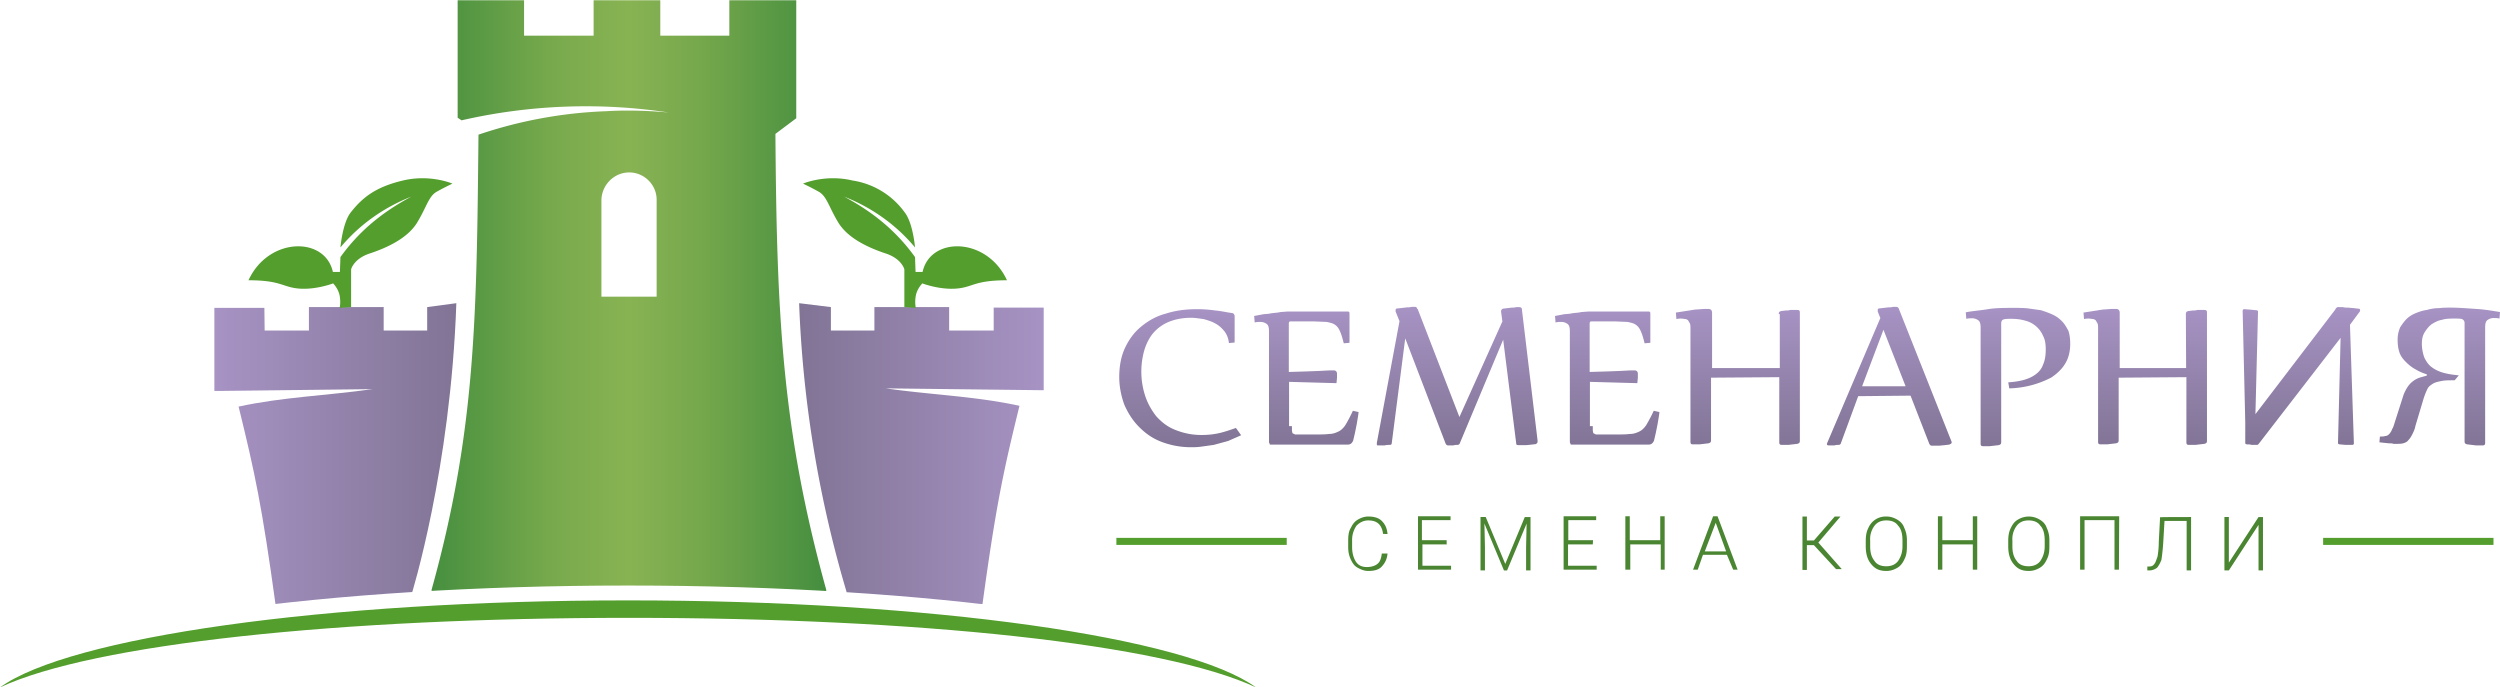 <svg id="Слой_1" xmlns="http://www.w3.org/2000/svg" xmlns:xlink="http://www.w3.org/1999/xlink" viewBox="0 0 959.8 263.9"><style>.st4{fill:#539e2c}.st5{fill:#4a8531}</style><defs><path id="SVGID_1_" d="M316.8.1H139.5C97.6 76.7 2 257.2 0 258.2c26.5-19.2 124.3-33.4 241.1-33.4s214.7 14.2 241.1 33.4C482 118.4 399.4 40.3 316.8.1z"/></defs><clipPath id="SVGID_2_"><use xlink:href="#SVGID_1_" overflow="visible"/></clipPath><g clip-path="url(#SVGID_2_)"><linearGradient id="SVGID_3_" gradientUnits="userSpaceOnUse" x1="33" y1="-78.2" x2="70.2" y2="-78.2" gradientTransform="translate(0 369.5) scale(2.496)"><stop offset="0" stop-color="#a793c4"/><stop offset="1" stop-color="#817495"/></linearGradient><path d="M101.6 126.9h17v-9h28.7v9H164v-9l11.2-1.5C173 180.3 158 228.2 158 228.2l-52.2 4c-5.2-37.9-8-50.9-14.2-76.1 17-3.7 33.9-4.2 51.4-6.7l-59.2.7h-1.5v-31.9h19.2l.1 8.7z" fill="url(#SVGID_3_)"/><linearGradient id="SVGID_4_" gradientUnits="userSpaceOnUse" x1="4015.8" y1="-78.3" x2="3978.2" y2="-78.3" gradientTransform="matrix(-2.496 0 0 2.496 10330.5 369.5)"><stop offset="0" stop-color="#817495"/><stop offset="1" stop-color="#a793c4"/></linearGradient><path d="M381.4 126.9h-17v-9h-28.7v9H319v-9l-12.2-1.5a447.1 447.1 0 0 0 18.5 111.8c19.2 1.5 32.7 2.5 51.9 3.7 5.2-37.9 8-50.9 14.2-76.1-17-3.7-33.9-4.2-51.4-6.7l59.2.7h1.5v-31.7h-19.2v8.8h-.1z" fill="url(#SVGID_4_)"/><linearGradient id="SVGID_5_" gradientUnits="userSpaceOnUse" x1="66.4" y1="-102.3" x2="127.1" y2="-102.3" gradientTransform="translate(0 369.5) scale(2.496)"><stop offset="0" stop-color="#448e3f"/><stop offset="0" stop-color="#468f3f"/><stop offset=".3" stop-color="#77a94c"/><stop offset=".5" stop-color="#88b353"/><stop offset=".7" stop-color="#73a64b"/><stop offset="1" stop-color="#448e3f"/></linearGradient><path d="M201.2.1h-25.5V45.2l1.5 1a213.5 213.5 0 0 1 79.6-3c-7.7-.7-16-1-24.2-.5a172 172 0 0 0-48.9 9c-.7 69.6-1 113.6-18 174.7v1.7a1415 1415 0 0 1 151.5 0v-1.7c-17-61.4-19-105.3-19.5-175l8-6V0H280v13.7h-26.5V0H227.9v13.7h-26.7V.1zm40.4 66.1c5.7 0 10.5 4.7 10.5 10.5v37.2h-21.2V77c0-5.8 4.7-10.8 10.7-10.8z" fill="url(#SVGID_5_)"/></g><path class="st4" d="M134.8 117.9v-14.5s1-4.2 7.5-6.2c6.5-2.2 14-5.7 17.7-11.5 3.7-6 4.5-10.2 7.5-12 3-1.7 6.2-3.2 6.2-3.2s-8.5-3.7-19-1.2-15.5 6.5-20 12.2c-3.2 4-4 13.5-4 13.5 7.5-9 17-15.5 27.2-19.5-11.2 6-20 13.2-27.2 23.2l-.2 5.7h-2.7c-3-13.7-24.7-13.5-32.4 3.2 12.7 0 13 2.7 19.5 3.2s13-2 13-2 2 2 2.5 4.7 0 4.7 0 4.7l4.4-.3zM347.2 117.9v-14.5s-1-4.2-7.5-6.2c-6.5-2.2-14-5.7-17.7-11.5-3.7-6-4.5-10.2-7.5-12-3-1.7-6.2-3.2-6.2-3.2s8.5-3.7 19-1.2a30.3 30.3 0 0 1 20 12.2c3.2 4 4 13.5 4 13.5-7.5-9-17-15.5-27.2-19.5 11.2 6 20 13.2 27.2 23.2l.2 5.7h2.7c3-13.7 24.7-13.5 32.4 3.2-12.7 0-13 2.7-19.5 3.2s-13-2-13-2-2 2-2.5 4.7 0 4.7 0 4.7l-4.4-.3z"/><g><path class="st5" d="M532.7 212.5c-.2 2.2-1 3.7-2.2 5s-3 1.7-5.2 1.7c-1.5 0-2.7-.5-4-1.2s-2-1.7-2.7-3.2-1-3-1-4.7v-2.7c0-1.7.2-3.5 1-4.7.7-1.5 1.5-2.5 2.7-3.2s2.5-1.2 4-1.2c2.2 0 4 .5 5.2 1.7s2 2.7 2.2 5H531c-.5-3.5-2.2-5.2-5.7-5.2-1.7 0-3.2.7-4.5 2a9.6 9.6 0 0 0-1.7 5.7v2.5c0 2.2.5 4.2 1.5 5.7s2.5 2 4.2 2 3.2-.5 4-1.2c1-.7 1.5-2.2 1.7-4h2.2zM555.6 209h-9.5v8.2h11v1.5h-12.7v-20.5h12.5v1.5h-11v7.7h9.5v1.5l.2.1zM570.4 198.5l7.5 18 7.5-18h2.2V219h-1.7v-9l.2-9-7.5 18h-1.2l-7.5-18 .2 9v9h-1.7v-20.5h2zM611.5 209H602v8.2h11v1.5h-12.7v-20.5h12.5v1.5h-10.7v7.7h9.5l-.1 1.6zM639.3 218.7h-1.7V209h-11.7v9.7H624v-20.5h1.7v9.2h11.7v-9.2h1.7v20.5h.2zM663 213h-9.2l-2 5.7H650l7.7-20.5h1.7l7.7 20.5h-1.7L663 213zm-8.5-1.3h8.2l-4-11-4.2 11zM696.4 209.3h-2.7v9.5H692v-20.5h1.7v9.2h2.7l8-9.2h2.2l-8.5 10 9 10.2h-2.2l-8.5-9.2zM732.1 209.8c0 2-.2 3.5-1 5-.7 1.5-1.5 2.5-2.7 3.2s-2.5 1.2-4.2 1.2c-2.5 0-4.2-.7-5.7-2.5-1.5-1.7-2.2-4-2.2-7v-2c0-1.7.2-3.5 1-5a7.2 7.2 0 0 1 6.9-4.4c1.7 0 3 .5 4.2 1.2s2.2 1.7 2.7 3.2c.7 1.5 1 3 1 4.7v2.4zm-1.7-2.3c0-2.5-.5-4.5-1.7-5.7-1-1.5-2.7-2-4.5-2-2 0-3.5.7-4.5 2a8.4 8.4 0 0 0-1.7 5.7v2.2c0 2.5.5 4.2 1.7 5.7 1 1.5 2.7 2 4.5 2 2 0 3.5-.7 4.5-2 1-1.5 1.7-3.2 1.7-5.7v-2.2zM759.1 218.7h-1.7V209h-11.7v9.7H744v-20.5h1.7v9.2h11.7v-9.2h1.7v20.5zM786.8 209.8c0 2-.2 3.5-1 5-.7 1.5-1.5 2.5-2.7 3.2s-2.5 1.2-4.2 1.2c-2.5 0-4.2-.7-5.7-2.5-1.5-1.7-2.2-4-2.2-7v-2c0-1.7.2-3.5 1-5 .7-1.5 1.5-2.5 2.7-3.2a8 8 0 0 1 8.4 0c1.2.7 2.2 1.7 2.7 3.2.7 1.5 1 3 1 4.7v2.4zm-1.8-2.3c0-2.5-.5-4.5-1.7-5.7-1-1.5-2.7-2-4.5-2-2 0-3.5.7-4.5 2a8.4 8.4 0 0 0-1.7 5.7v2.2c0 2.5.5 4.2 1.7 5.7 1 1.5 2.7 2 4.5 2 2 0 3.5-.7 4.5-2 1-1.5 1.7-3.2 1.7-5.7v-2.2zM813.5 218.7h-1.7v-19h-11.5v19h-1.7v-20.5h15l-.1 20.5zM841.2 198.5V219h-1.7v-19H831l-.5 8.5c-.2 3-.5 5.2-.7 6.5-.5 1.2-1 2.2-1.7 3-.7.5-1.7 1-3 1h-.7v-1.5h.5c1 0 1.7-.2 2.2-1 .5-.5.7-1.5 1.2-2.7.2-1.2.5-3.2.5-5.7l.5-9.5c-.1-.1 11.9-.1 11.9-.1zM867.1 198.5h1.7V219h-1.7v-17.5L855.7 219H854v-20.5h1.7V216l11.4-17.5z"/><path class="st4" d="M428.6 206.5H494v2.7h-65.4zM891.9 206.5h65.4v2.7h-65.4z"/><linearGradient id="SVGID_6_" gradientUnits="userSpaceOnUse" x1="278.3" y1="-79.2" x2="278.3" y2="-100.8" gradientTransform="translate(0 369.5) scale(2.496)"><stop offset="0" stop-color="#817495"/><stop offset="1" stop-color="#a793c4"/></linearGradient><path d="M476.5 167.1l-5 2.2-5.5 1.5-5 .7c-1.5.2-2.7.2-3.7.2-4 0-7.7-.7-11.2-2s-6.2-3.2-8.7-5.7-4.2-5.2-5.7-8.5c-1.2-3.2-2-7-2-10.7 0-4.2.7-8 2.2-11.2s3.5-6 6.2-8.2 5.7-4 9.5-5c3.7-1.2 7.7-1.7 12-1.7 2.5 0 4.7.2 7 .5 2.2.2 4.2.7 6.5 1 .2 0 .5.2.7.5l.2.5V131.5l-2.2.2a8.8 8.8 0 0 0-1.7-4.5c-1-1.2-2-2.2-3.5-3-1.2-.7-2.7-1.2-4.5-1.7-1.7-.2-3.2-.5-4.7-.5-3.2 0-6 .5-8.5 1.5s-4.5 2.5-6 4.2-2.7 4-3.5 6.5a30 30 0 0 0 .3 17.9c1 3 2.5 5.5 4.2 7.7 2 2.2 4.2 4 7.2 5.2s6.2 2 10.2 2c2.2 0 4.5-.2 6.7-.7s4.2-1.2 6.5-2l2 2.8zm421.3-49.2c-.2 0-.5 0-.7.2s-.5.5-.5.7L865.9 159l1-39.4c0-.2-.2-.5-.7-.5l-2-.2-2.5-.2c-.5 0-.7.2-.7.7l1 42.7v8c0 .2.2.5.7.5s1.2 0 1.7.2h2c.2 0 .5 0 .5-.2.2 0 .2-.2.5-.5l31.2-40.4-1 40.4c0 .2.2.5.7.5l2.2.2h2.5c.5 0 .7-.2.7-.7l-1.5-45.4 3.7-5s.2-.2.2-.5c0-.5-.2-.7-.7-.7l-1.7-.2-2.2-.2c-.7 0-1.5 0-2-.2h-1.7zm46.2 26.2c-2.2-.2-4.2-.5-6-1-1.7-.5-3.2-1.2-4.5-2.2s-2-2.2-2.7-3.5a16 16 0 0 1-1-5.2c0-1.7.2-3.2 1-4.5s1.5-2.2 2.7-3.2c1.2-.7 2.5-1.5 4-1.7 1.5-.5 3.2-.5 5-.5 1.2 0 2 0 2.7.2.5.2 1 .7 1 1.5v45.4c0 .7.2 1 1 1.2l1.7.2 1.7.2h2.5c.7 0 1-.2 1-1v-44.2c0-1.5.2-2.5 1-3a4 4 0 0 1 2.5-.7c.5 0 1.2 0 2 .2l.2-2.5c-3-.5-6-1-9.2-1.2s-6.5-.5-9.7-.5c-1.5 0-3 0-4.5.2-1.5 0-3 .2-4.7.7-1.5.2-3 .7-4.2 1.2s-2.5 1.2-3.5 2.2-1.7 2-2.5 3.2c-.5 1.2-1 2.7-1 4.7s.2 3.5.7 5 1.5 2.7 2.5 3.7 2.2 2 3.5 2.7a19 19 0 0 0 4.5 2v.5l-2.5.7a9.1 9.1 0 0 0-4.7 3.4c-.7 1-1.2 2-1.7 3.2l-3.2 10c-.5 1.5-.7 2.5-1.2 3.2-.2.7-.7 1.5-1.2 2s-1 .7-1.5.7c-.5.2-1.2.2-2 .2l-.2 2.2 1.7.2 2 .2c.7 0 1.2 0 1.7.2h1.2c1 0 1.7 0 2.5-.2.7-.2 1.5-.5 2-1.2.5-.5 1-1.2 1.5-2.2s1-2 1.2-3.2l3.2-10.7c.5-1.5 1-2.7 1.5-3.7s1.5-1.5 2.2-2c1-.5 2-.7 3.5-1 1.2-.2 3-.2 4.7-.2l1.6-1.9zm-448 19.5v1.7l.2 1 1 .5h7.4c2.5 0 4.2 0 5.7-.2 1.5 0 2.7-.5 3.7-1s2-1.5 2.7-2.7 1.7-3 2.7-5.2l2.2.5-.2 1.5-.5 3-.7 3.5-.7 3c-.5 1-1 1.5-2.2 1.5h-29.2c-.5 0-.7 0-.7-.5-.2-.2-.2-.5-.2-.7v-42.2c0-1.5-.2-2.5-1-3a4 4 0 0 0-2.5-.7c-.5 0-1.2 0-2 .2l-.2-2.5 2.7-.5c1.2-.3 2.5-.2 3.7-.5 1.2-.2 2.5-.2 3.7-.5l2.7-.2H517.4c.5 0 .7.2.7.7v11.3l-2.2.2c-.5-2-1-3.7-1.5-4.7-.5-1.2-1.2-2-2-2.5-.7-.5-1.7-.7-3-1l-4.7-.2h-9.2c-.2 0-.5 0-.5.2 0 0-.2.2-.2.5v18.7l6.7-.2 5.2-.2 3.7-.2h1.7c.7 0 1.2.5 1.2 1.2v1.7l-.2 2-18.2-.5v17h1.1zm81.1-33.2l-16.7 39.9c0 .2-.5.5-.7.5-.5 0-1.2 0-1.7.2h-2c-.5 0-.7-.2-1-.7l-15.5-40.4-5.2 40.4c0 .2-.2.5-.7.5s-1.2 0-2 .2h-2.5c-.5 0-.5-.2-.5-.5v-.5l8.7-46.7-1.5-3.7v-.5c0-.5.2-.7 1-.7l1.7-.2 1.7-.2c.5 0 1.2 0 1.7-.2h1.2c.2 0 .5 0 .7.2s.2.5.5.7l16 41.4 16.5-36.7-.5-3.7v-.2c0-.5.2-.7.7-1l1.7-.2 1.7-.2c.5 0 1.2 0 1.7-.2h1c.7 0 1.2.2 1.2 1l6 50.2v.4c0 .5-.2.7-.7 1l-1.7.2-2 .2H583c-.2 0-.5 0-.7-.2-.2 0-.2-.2-.2-.5l-5-39.8zm34.4 33.2v1.7l.2 1 1 .5h7.4c2.5 0 4.2 0 5.7-.2 1.5 0 2.7-.5 3.7-1s2-1.5 2.7-2.7 1.7-3 2.7-5.2l2.2.5-.2 1.5-.5 3-.7 3.5-.7 3c-.5 1-1 1.5-2.2 1.5h-29.2c-.5 0-.7 0-.7-.5-.2-.2-.2-.5-.2-.7v-42.2c0-1.5-.2-2.5-1-3a4 4 0 0 0-2.5-.7c-.5 0-1.2 0-2 .2l-.2-2.5 2.7-.5c1.2-.3 2.5-.2 3.7-.5 1.2-.2 2.5-.2 3.7-.5l2.7-.2H632.9c.5 0 .7.2.7.7v11.3l-2.2.2c-.5-2-1-3.7-1.5-4.7-.5-1.2-1.2-2-2-2.5-.7-.5-1.7-.7-3-1l-4.7-.2H611c-.2 0-.5 0-.5.2 0 0-.2.2-.2.5v18.7l6.7-.2 5.2-.2 3.7-.2h1.7c.7 0 1.2.5 1.2 1.2v1.7l-.2 2-18.2-.5v17h1.1zm71.4-43c0-.7.2-1 1-1.2l1.7-.2c.5 0 1.2 0 1.7-.2h2.7c.7 0 1 .2 1 1v49.2c0 .7-.2 1-1 1.2l-1.7.2-1.7.2h-2.5c-.7 0-1-.2-1-1v-25l-26.2.2v24c0 .7-.2 1-1 1.2l-1.7.2-1.7.2H650c-.7 0-1-.2-1-1v-43.4c0-.7 0-1.5-.2-2l-.7-1.2c-.2-.2-.7-.5-1-.5l-1.5-.2c-.7 0-1.2 0-2 .2l-.2-2.5 4.5-.7c1.5-.2 2.7-.5 3.7-.5l2.7-.2h1.5c1 0 1.5.5 1.5 1.5v21.2h26v-20.7h-.4zm30.5 31.5l-6.7 18.2c0 .2-.5.5-.7.5-.5 0-1.2 0-1.7.2h-2.2c-.5 0-.7-.2-.7-.5v-.2l20.5-48.2-1-2.5v-.5c0-.5.2-.7.7-.7l1.7-.2 1.7-.2c.5 0 1.2 0 1.7-.2h1.2c.5 0 1 .2 1.2 1l20 50.4.2.5c0 .5-.2.7-1 1l-1.7.2-2 .2h-2.9c-.5 0-.7-.2-1-.7l-7.2-18.5-20.1.2zm1.5-3.8h16.7l-8.5-21.7-8.2 21.7zm56.1-1.5c2.5-.2 4.5-.5 6.2-1s3.2-1.2 4.5-2.2 2.2-2.2 2.7-3.7c.7-1.5 1-3.5 1-5.7 0-2-.2-3.7-1-5.2a10.1 10.1 0 0 0-6.9-5.9c-1.7-.5-3.5-.7-5.2-.7-1.2 0-2.2 0-3 .2-.7.2-1 .7-1 1.7v45.4c0 .7-.2 1-1 1.2l-1.7.2-1.7.2h-2.5c-.7 0-1-.2-1-1v-44.4c0-1.5-.2-2.5-1-3a4 4 0 0 0-2.5-.7c-.5 0-1.2 0-2 .2l-.2-2.5c2.5-.5 5.5-.7 8.5-1.2s6.5-.5 10.2-.5c1.7 0 3.5 0 5.2.2l5 .7c1.5.5 3 1 4.5 1.7s2.5 1.5 3.5 2.5 1.7 2.2 2.5 3.7c.5 1.5.7 3.2.7 5 0 3-.7 5.7-2 7.7-1.2 2-3 3.7-5.2 5.2a36.7 36.7 0 0 1-16.2 4.2l-.4-2.3zm68.2-26.2c0-.7.2-1 1-1.2l1.7-.2c.5 0 1.2 0 1.7-.2h2.7c.7 0 1 .2 1 1v49.2c0 .7-.2 1-1 1.2l-1.7.2-1.7.2h-2.5c-.7 0-1-.2-1-1v-25l-26 .2v24c0 .7-.2 1-1 1.2l-1.7.2-1.7.2h-2.5c-.7 0-1-.2-1-1v-43.4c0-.7 0-1.5-.2-2l-.7-1.2c-.2-.2-.7-.5-1-.5l-1.5-.2c-.7 0-1.2 0-2 .2l-.2-2.5 4.5-.7c1.5-.2 2.7-.5 3.7-.5l2.7-.2h1.5c1 0 1.5.5 1.5 1.5v21.2h25.5l-.1-20.7z" fill="url(#SVGID_6_)"/></g><path class="st4" d="M241.1 230.5c116.8 0 214.7 14.2 241.1 33.4-35.7-16.7-129.8-26.7-240.6-26.7-111.1 0-205.9 10-241.6 26.7 26.5-19.2 124.3-33.4 241.1-33.4z"/></svg>